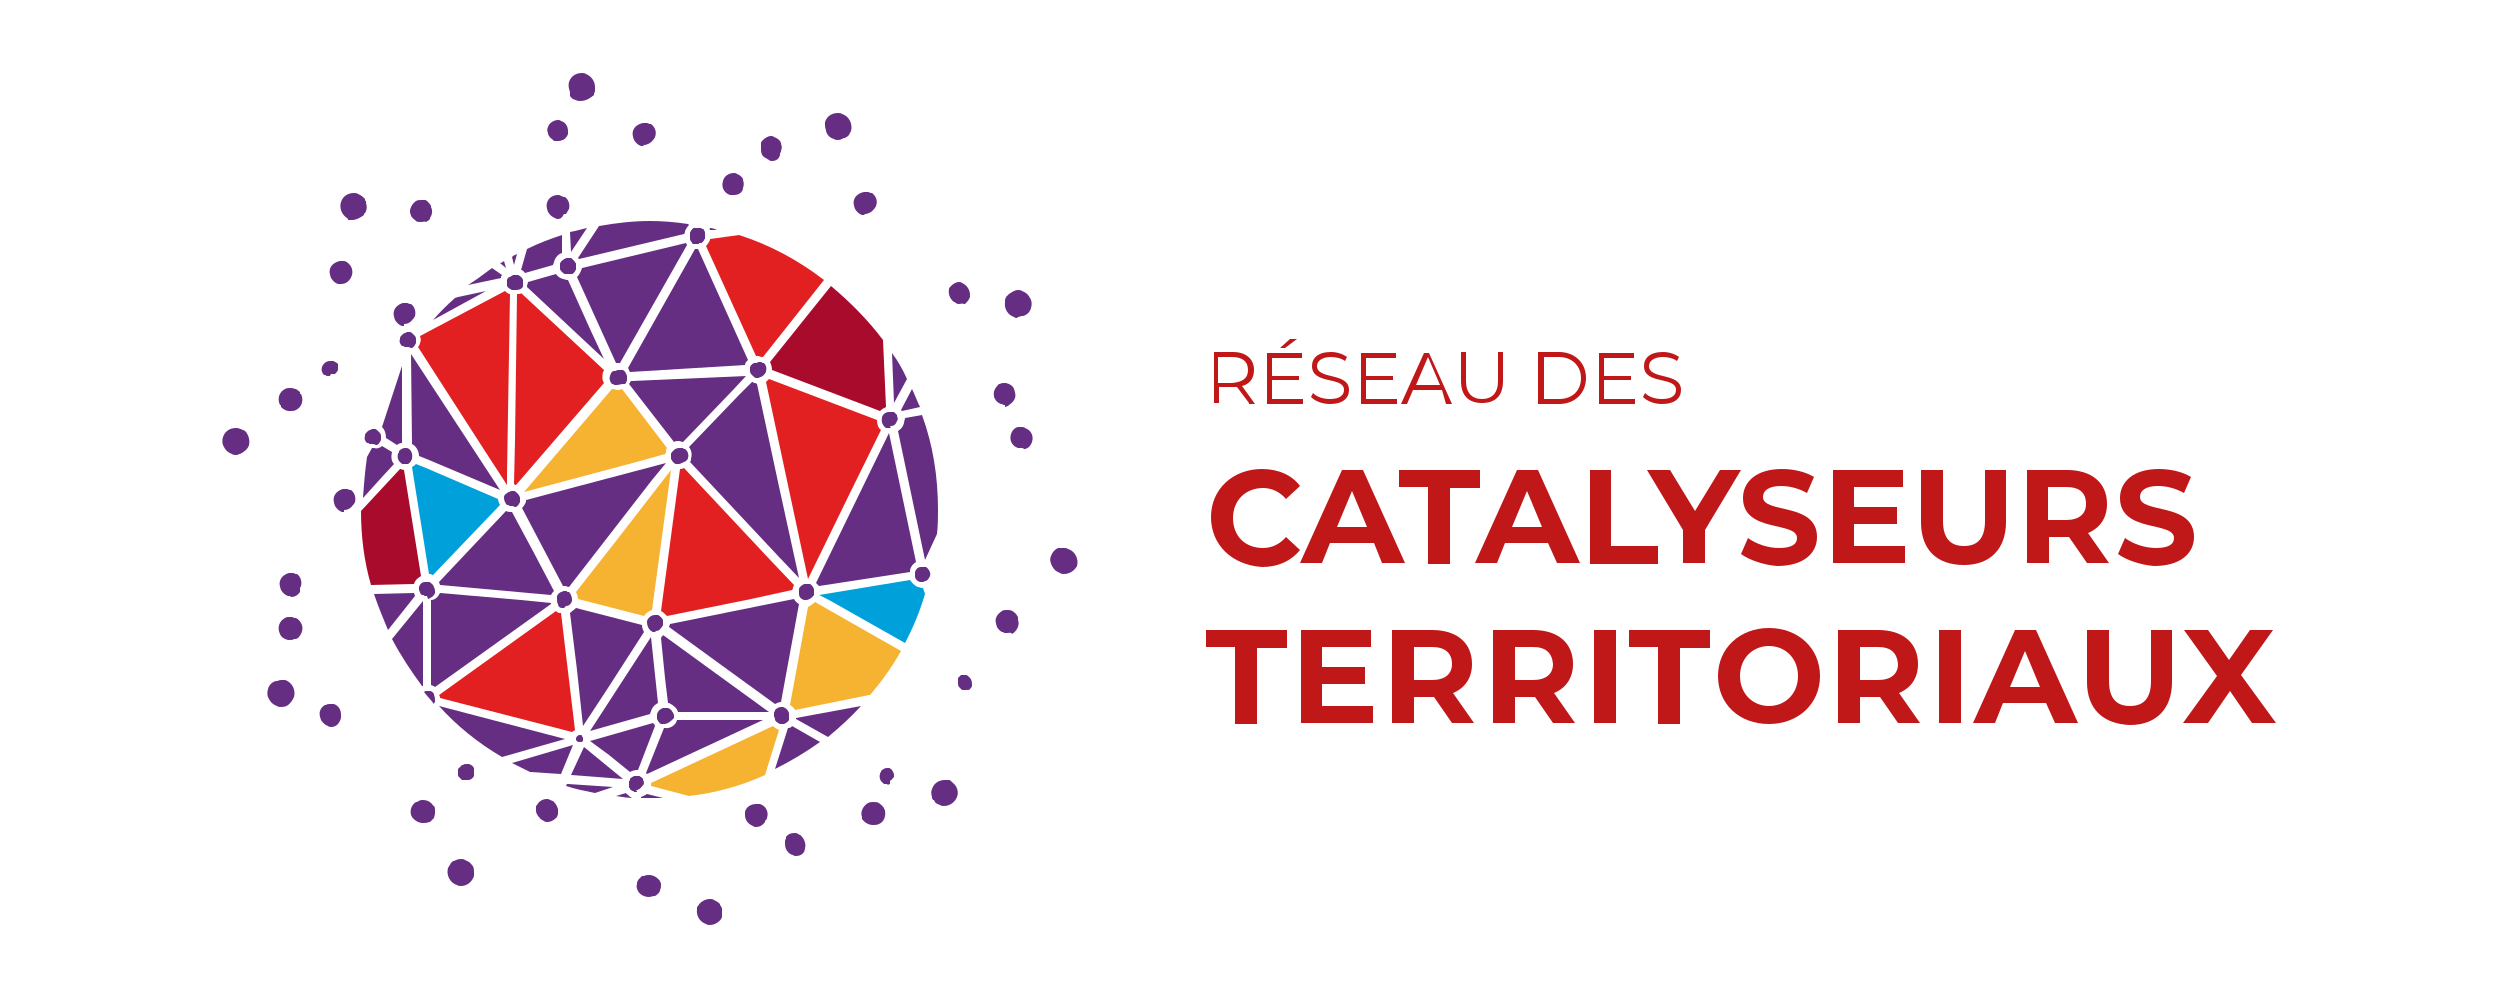 <?xml version="1.0" encoding="UTF-8"?>
<!-- Generator: Adobe Illustrator 27.3.1, SVG Export Plug-In . SVG Version: 6.00 Build 0)  -->
<svg xmlns="http://www.w3.org/2000/svg" xmlns:xlink="http://www.w3.org/1999/xlink" version="1.1" id="Calque_1" x="0px" y="0px" viewBox="0 0 250 100" style="enable-background:new 0 0 250 100;" xml:space="preserve">
<style type="text/css">
	.st0{fill:#C01718;}
	.st1{fill:#652E83;}
	.st2{fill:#E32021;}
	.st3{fill:#A80B2B;}
	.st4{fill:#F6B231;}
	.st5{fill:#00A0DB;}
</style>
<g>
	<g>
		<path class="st0" d="M124.9,40.3l-1.2-1.6c-0.1,0-0.3,0-0.4,0h-1.4v1.6h-0.5v-5.1h1.9c1.3,0,2.1,0.7,2.1,1.8    c0,0.8-0.4,1.4-1.2,1.6l1.3,1.8H124.9z M124.8,37c0-0.8-0.5-1.3-1.6-1.3h-1.4v2.6h1.4C124.3,38.2,124.8,37.8,124.8,37z"></path>
		<path class="st0" d="M130.3,39.9v0.5h-3.6v-5.1h3.5v0.5h-3v1.8h2.7V38h-2.7v1.9H130.3z M128.5,34.8H128l1-0.9h0.7L128.5,34.8z"></path>
		<path class="st0" d="M131.1,39.7l0.2-0.4c0.4,0.4,1,0.6,1.7,0.6c1,0,1.4-0.4,1.4-0.9c0-1.4-3.2-0.5-3.2-2.4c0-0.8,0.6-1.4,1.9-1.4    c0.6,0,1.2,0.2,1.6,0.5l-0.2,0.4c-0.4-0.3-1-0.4-1.4-0.4c-0.9,0-1.4,0.4-1.4,0.9c0,1.4,3.2,0.6,3.2,2.4c0,0.8-0.6,1.4-1.9,1.4    C132.2,40.4,131.5,40.1,131.1,39.7z"></path>
		<path class="st0" d="M139.7,39.9v0.5h-3.6v-5.1h3.5v0.5h-3v1.8h2.7V38h-2.7v1.9H139.7z"></path>
		<path class="st0" d="M144.2,39h-2.9l-0.6,1.4h-0.6l2.3-5.1h0.5l2.3,5.1h-0.6L144.2,39z M144,38.5l-1.2-2.8l-1.2,2.8H144z"></path>
		<path class="st0" d="M146.1,38.1v-2.9h0.5v2.9c0,1.2,0.6,1.8,1.6,1.8c1,0,1.6-0.6,1.6-1.8v-2.9h0.5v2.9c0,1.5-0.8,2.2-2.1,2.2    S146.1,39.6,146.1,38.1z"></path>
		<path class="st0" d="M153.8,35.2h2.1c1.6,0,2.7,1.1,2.7,2.6c0,1.5-1.1,2.6-2.7,2.6h-2.1V35.2z M155.9,39.9c1.4,0,2.2-0.9,2.2-2.1    s-0.9-2.1-2.2-2.1h-1.5v4.2H155.9z"></path>
		<path class="st0" d="M163.5,39.9v0.5h-3.6v-5.1h3.5v0.5h-3v1.8h2.7V38h-2.7v1.9H163.5z"></path>
		<path class="st0" d="M164.3,39.7l0.2-0.4c0.4,0.4,1,0.6,1.7,0.6c1,0,1.4-0.4,1.4-0.9c0-1.4-3.2-0.5-3.2-2.4c0-0.8,0.6-1.4,1.9-1.4    c0.6,0,1.2,0.2,1.6,0.5l-0.2,0.4c-0.4-0.3-1-0.4-1.4-0.4c-0.9,0-1.4,0.4-1.4,0.9c0,1.4,3.2,0.6,3.2,2.4c0,0.8-0.6,1.4-1.9,1.4    C165.4,40.4,164.7,40.1,164.3,39.7z"></path>
		<path class="st0" d="M121.1,51.7c0-2.8,2.2-4.8,5.1-4.8c1.6,0,3,0.6,3.8,1.7l-1.4,1.3c-0.6-0.7-1.4-1.1-2.3-1.1c-1.7,0-3,1.2-3,3    c0,1.8,1.2,3,3,3c0.9,0,1.7-0.4,2.3-1.1l1.4,1.3c-0.9,1.1-2.2,1.7-3.8,1.7C123.2,56.5,121.1,54.5,121.1,51.7z"></path>
		<path class="st0" d="M137.4,54.3H133l-0.8,2H130l4.2-9.3h2.1l4.2,9.3h-2.3L137.4,54.3z M136.7,52.7l-1.5-3.6l-1.5,3.6H136.7z"></path>
		<path class="st0" d="M142.9,48.7h-3V47h8.1v1.8h-3v7.6h-2.2V48.7z"></path>
		<path class="st0" d="M154.8,54.3h-4.3l-0.8,2h-2.2l4.2-9.3h2.1l4.2,9.3h-2.3L154.8,54.3z M154.2,52.7l-1.5-3.6l-1.5,3.6H154.2z"></path>
		<path class="st0" d="M158.9,47h2.2v7.6h4.7v1.8h-6.8V47z"></path>
		<path class="st0" d="M170.5,53v3.3h-2.2V53l-3.6-6h2.3l2.5,4.1L172,47h2.1L170.5,53z"></path>
		<path class="st0" d="M174.1,55.4l0.7-1.6c0.8,0.6,2,1,3.1,1c1.3,0,1.8-0.4,1.8-1c0-1.7-5.4-0.5-5.4-4c0-1.6,1.3-2.9,3.9-2.9    c1.2,0,2.4,0.3,3.2,0.8l-0.7,1.6c-0.9-0.5-1.8-0.7-2.6-0.7c-1.3,0-1.8,0.5-1.8,1.1c0,1.7,5.4,0.5,5.4,4c0,1.6-1.3,2.9-4,2.9    C176.4,56.5,174.9,56,174.1,55.4z"></path>
		<path class="st0" d="M190.5,54.6v1.7h-7.2V47h7v1.7h-4.9v2h4.3v1.7h-4.3v2.2H190.5z"></path>
		<path class="st0" d="M192.1,52.2V47h2.2v5.1c0,1.8,0.8,2.5,2.1,2.5c1.3,0,2.1-0.7,2.1-2.5V47h2.1v5.2c0,2.7-1.6,4.3-4.2,4.3    C193.7,56.5,192.1,55,192.1,52.2z"></path>
		<path class="st0" d="M208.7,56.3l-1.8-2.6h-0.1h-1.9v2.6h-2.2V47h4c2.5,0,4,1.3,4,3.4c0,1.4-0.7,2.4-1.9,2.9l2.1,3H208.7z     M206.6,48.7h-1.8V52h1.8c1.3,0,2-0.6,2-1.6C208.6,49.3,208,48.7,206.6,48.7z"></path>
		<path class="st0" d="M211.8,55.4l0.7-1.6c0.8,0.6,2,1,3.1,1c1.3,0,1.8-0.4,1.8-1c0-1.7-5.4-0.5-5.4-4c0-1.6,1.3-2.9,3.9-2.9    c1.2,0,2.4,0.3,3.2,0.8l-0.7,1.6c-0.9-0.5-1.8-0.7-2.6-0.7c-1.3,0-1.8,0.5-1.8,1.1c0,1.7,5.4,0.5,5.4,4c0,1.6-1.3,2.9-4,2.9    C214.1,56.5,212.6,56,211.8,55.4z"></path>
		<path class="st0" d="M123.6,64.7h-3V63h8.1v1.8h-3v7.6h-2.2V64.7z"></path>
		<path class="st0" d="M137.3,70.6v1.7h-7.2V63h7v1.7h-4.9v2h4.3v1.7h-4.3v2.2H137.3z"></path>
		<path class="st0" d="M145.2,72.3l-1.8-2.6h-0.1h-1.9v2.6h-2.2V63h4c2.5,0,4,1.3,4,3.4c0,1.4-0.7,2.4-1.9,2.9l2.1,3H145.2z     M143.2,64.7h-1.8V68h1.8c1.3,0,2-0.6,2-1.6C145.2,65.3,144.5,64.7,143.2,64.7z"></path>
		<path class="st0" d="M155.3,72.3l-1.8-2.6h-0.1h-1.9v2.6h-2.2V63h4c2.5,0,4,1.3,4,3.4c0,1.4-0.7,2.4-1.9,2.9l2.1,3H155.3z     M153.3,64.7h-1.8V68h1.8c1.3,0,2-0.6,2-1.6C155.2,65.3,154.6,64.7,153.3,64.7z"></path>
		<path class="st0" d="M159.4,63h2.2v9.3h-2.2V63z"></path>
		<path class="st0" d="M165.9,64.7h-3V63h8.1v1.8h-3v7.6h-2.2V64.7z"></path>
		<path class="st0" d="M171.8,67.6c0-2.8,2.2-4.8,5.1-4.8c2.9,0,5.1,2,5.1,4.8c0,2.8-2.2,4.8-5.1,4.8    C173.9,72.4,171.8,70.4,171.8,67.6z M179.8,67.6c0-1.8-1.3-3-2.9-3s-2.9,1.2-2.9,3c0,1.8,1.3,3,2.9,3S179.8,69.4,179.8,67.6z"></path>
		<path class="st0" d="M189.8,72.3l-1.8-2.6h-0.1H186v2.6h-2.2V63h4c2.5,0,4,1.3,4,3.4c0,1.4-0.7,2.4-1.9,2.9l2.1,3H189.8z     M187.8,64.7H186V68h1.8c1.3,0,2-0.6,2-1.6C189.7,65.3,189.1,64.7,187.8,64.7z"></path>
		<path class="st0" d="M193.9,63h2.2v9.3h-2.2V63z"></path>
		<path class="st0" d="M204.6,70.3h-4.3l-0.8,2h-2.2l4.2-9.3h2.1l4.2,9.3h-2.3L204.6,70.3z M204,68.7l-1.5-3.6l-1.5,3.6H204z"></path>
		<path class="st0" d="M208.7,68.2V63h2.2v5.1c0,1.8,0.8,2.5,2.1,2.5c1.3,0,2.1-0.7,2.1-2.5V63h2.1v5.2c0,2.7-1.6,4.3-4.2,4.3    C210.3,72.4,208.7,70.9,208.7,68.2z"></path>
		<path class="st0" d="M225.2,72.3l-2.2-3.2l-2.2,3.2h-2.5l3.4-4.7l-3.3-4.6h2.4l2.1,3l2.1-3h2.3l-3.2,4.5l3.5,4.8H225.2z"></path>
	</g>
	<g>
		<g>
			<g>
				<path class="st1" d="M65,22.1c1.2,0,2.5,0.1,3.8,0.3l0.1,0.1c-0.2,0.2-0.3,0.4-0.4,0.6c0,0.1,0,0.2-0.1,0.3l-10.5,2.5      c0,0-0.1-0.1-0.1-0.1l2.1-3.2C61.6,22.3,63.3,22.1,65,22.1"></path>
				<path class="st1" d="M56.2,23.5l0,1.8c-0.4,0.1-0.7,0.5-0.8,0.9c0,0.1-0.1,0.2-0.1,0.3l-2.8,0.8c-0.1-0.1-0.2-0.3-0.4-0.3      l0.6-2.1C53.9,24.3,55,23.9,56.2,23.5"></path>
				<path class="st1" d="M58.7,22.8l-1.6,2.4l-0.1-2C57.6,23.1,58.2,22.9,58.7,22.8"></path>
				<path class="st1" d="M51.7,25.4l-0.3,1.1l-0.2-0.8C51.4,25.5,51.5,25.5,51.7,25.4"></path>
				<path class="st1" d="M92.2,41.5c1.1,3,1.6,6.2,1.6,9.5c0,0.7,0,1.5-0.1,2.4L92.5,56c0,0,0,0,0,0l-2.7-12.9      c0.3-0.2,0.5-0.4,0.6-0.8c0-0.2,0.1-0.3,0.1-0.5L92.2,41.5"></path>
				<path class="st1" d="M71,22.8c0.2,0,0.5,0.1,0.7,0.2L71,23C71,22.9,70.9,22.9,71,22.8L71,22.8"></path>
				<path class="st1" d="M50.4,26.1l0.2,0.7L50,26.3C50.1,26.3,50.3,26.2,50.4,26.1"></path>
				<path class="st1" d="M91.2,38.9c0.3,0.6,0.5,1.2,0.8,1.8l-1.8,0.4c0,0,0,0-0.1-0.1L91.2,38.9"></path>
				<path class="st2" d="M73.9,23.5c3.1,1,5.9,2.5,8.5,4.5l-6.1,7.7c0,0,0,0-0.1,0c-0.1,0-0.3-0.1-0.4-0.1c-0.1,0-0.1,0-0.2,0l-5-11      c0.2-0.2,0.3-0.4,0.4-0.6c0,0,0-0.1,0-0.1L73.9,23.5"></path>
				<path class="st3" d="M83.1,28.6c1.9,1.6,3.7,3.4,5.2,5.4l0.3,6.7c-0.2,0.1-0.4,0.2-0.6,0.4l-7.9-3L77.2,37      c0-0.3-0.1-0.6-0.2-0.8L83.1,28.6"></path>
				<path class="st1" d="M89.2,35.3c0.6,0.8,1.1,1.7,1.5,2.6l-1.3,2.4L89.2,35.3"></path>
				<path class="st1" d="M79.2,72.6l2.8,1.6c-1.4,1-2.9,1.9-4.5,2.7l1.3-4.1C78.9,72.8,79.1,72.8,79.2,72.6"></path>
				<path class="st1" d="M68.6,24.3c0,0.1,0.1,0.1,0.1,0.2L62,36.3c-0.1,0-0.2,0-0.3,0c0,0-0.1,0-0.1,0l-3.9-8.6      c0.2-0.2,0.3-0.4,0.4-0.6c0-0.1,0.1-0.2,0.1-0.3L68.6,24.3"></path>
				<path class="st1" d="M55.6,27.4c0.2,0.3,0.4,0.4,0.7,0.5c0.1,0,0.3,0.1,0.4,0.1c0,0,0.1,0,0.1,0l2.2,4.9l1.4,3l-7.7-7.2      c0,0,0-0.1,0-0.1c0-0.1,0.1-0.3,0.1-0.4L55.6,27.4"></path>
				<path class="st2" d="M52.1,29.3l8.3,7.7c0,0,0,0.1-0.1,0.2c-0.1,0.4-0.1,0.8,0.1,1.1l-8.8,10.2c-0.1,0-0.1,0-0.2-0.1      c0,0,0,0,0,0l0.1-4.3l0.2-14.7C52,29.4,52.1,29.4,52.1,29.3"></path>
				<path class="st2" d="M50.5,29.1c0.1,0.1,0.3,0.3,0.5,0.3l-0.3,18l0,1.1c0,0,0,0,0,0l-2.4-3.7l-6.5-10.1c0.1-0.1,0.2-0.3,0.2-0.4      c0.1-0.2,0.1-0.4,0-0.7L50.5,29.1"></path>
				<path class="st1" d="M49.2,26.8l1,0.7c0,0,0,0.1-0.1,0.1c0,0.1,0,0.1,0,0.2l-3.3,0.7C47.6,28,48.4,27.4,49.2,26.8"></path>
				<path class="st1" d="M57.6,60.8l6.6,1.7c0,0.3,0.1,0.5,0.2,0.7l-3.8,5.9l-2.3,3.5L57.7,67L57,61.3C57.2,61.1,57.4,61,57.6,60.8"></path>
				<path class="st4" d="M61.2,38.9c0,0,0.1,0,0.1,0c0.1,0,0.3,0.1,0.4,0.1c0.2,0,0.3,0,0.5-0.1l4.5,5.9c-0.1,0.1-0.1,0.2-0.1,0.3      c0,0.1,0,0.2-0.1,0.3L64,46.1l-11.6,3.1c0,0,0,0,0,0L61.2,38.9"></path>
				<path class="st4" d="M67.1,47l-1.9,14c-0.3,0.1-0.6,0.3-0.8,0.6l-6.6-1.7c0-0.2-0.1-0.5-0.2-0.7l4-5.1L67.1,47"></path>
				<path class="st1" d="M50.6,51.1C50.7,51.1,50.7,51.1,50.6,51.1c0.2,0.1,0.4,0.1,0.5,0.1c0,0,0.1,0,0.1,0l2.2,4.1l2,3.8      c-0.1,0.1-0.2,0.2-0.3,0.4l-11.1-1c0-0.1-0.1-0.2-0.1-0.3L50.6,51.1"></path>
				<path class="st1" d="M41.1,35.4L50,49l-7.1-3l-1-0.4c0-0.5-0.3-1-0.7-1.2L41.1,35.4"></path>
				<path class="st1" d="M74.6,37.6C74.6,37.6,74.6,37.6,74.6,37.6L73.3,39l-5,5.2c0,0,0,0,0,0c-0.1,0-0.3-0.1-0.4-0.1      c-0.2,0-0.4,0-0.5,0.1l-4.5-5.8c0.1-0.1,0.1-0.2,0.2-0.3L74.6,37.6"></path>
				<path class="st2" d="M55.6,61.1c0.1,0.1,0.2,0.2,0.4,0.2c0,0,0.1,0,0.1,0L57.5,73c-0.1,0.1-0.2,0.1-0.3,0.2l-13.2-3.4      c0-0.1,0-0.2-0.1-0.3L55.6,61.1"></path>
				<path class="st1" d="M79.4,59.9c0.1,0.2,0.3,0.4,0.5,0.5l-1.8,9.8c-0.2,0-0.4,0.1-0.6,0.2l-5.1-3.7l-5.5-4c0,0,0,0,0,0      c0-0.1,0.1-0.2,0.1-0.3l8.4-1.7L79.4,59.9"></path>
				<path class="st1" d="M67.7,72l3.3,0l5.3,0l-11.6,5.4c0,0-0.1-0.1-0.1-0.1l1.8-4.5c0,0,0.1,0,0.1,0C67,72.9,67.6,72.5,67.7,72"></path>
				<path class="st1" d="M66.3,63.5l5.5,4l5.1,3.7l-4.6,0l-4.5,0c-0.1-0.4-0.5-0.7-0.9-0.9c0,0-0.1,0-0.1,0l-0.3-2.5l-0.4-4      C66.2,63.6,66.3,63.6,66.3,63.5"></path>
				<path class="st1" d="M88.9,43.3C88.9,43.3,88.9,43.3,88.9,43.3l2.7,12.9c-0.3,0.2-0.5,0.4-0.6,0.8c0,0.1,0,0.1,0,0.2l-9.1,1.4      c-0.1-0.1-0.2-0.2-0.3-0.3L88.9,43.3"></path>
				<path class="st2" d="M76.9,37.9l2.9,1.1l7.9,3c0,0.4,0.1,0.8,0.4,1l-3.2,6.5l-4.1,8.4c0,0,0,0,0,0l-4.2-19.7      C76.7,38.1,76.8,38,76.9,37.9"></path>
				<path class="st1" d="M66.6,46.3L65.2,48l-8.3,10.7c0,0,0,0,0,0c-0.1,0-0.3-0.1-0.4-0.1c-0.1,0-0.2,0-0.2,0l-4.1-7.8      c0.2-0.2,0.3-0.4,0.4-0.6c0-0.1,0-0.1,0-0.2L66.6,46.3"></path>
				<path class="st1" d="M44,59.3l8.1,0.7l3,0.3c0,0,0,0.1,0,0.1l-11.6,8.3c-0.1-0.1-0.2-0.1-0.4-0.2l0-7.5l0-1      C43.5,60,43.8,59.7,44,59.3"></path>
				<path class="st5" d="M41.6,46.4l1,0.4l7.2,3.1c0,0.2,0.1,0.4,0.2,0.6l-6.7,7c-0.1,0-0.1,0-0.2-0.1c-0.1,0-0.1,0-0.2,0l-1.7-10.7      C41.4,46.6,41.5,46.5,41.6,46.4"></path>
				<path class="st1" d="M65.3,72.3c0.1,0.1,0.2,0.2,0.2,0.3L63.8,77c0,0-0.1,0-0.1,0c-0.3,0-0.5,0.1-0.7,0.2l-2.1-1.7L59,74.1      L65.3,72.3L65.3,72.3"></path>
				<path class="st1" d="M58.4,74.7l3.9,3.2l-5.2-0.4L58.4,74.7C58.4,74.7,58.4,74.7,58.4,74.7"></path>
				<path class="st1" d="M69.5,24.9c0.1,0,0.2,0,0.2,0c0,0,0.1,0,0.1,0l5,11.1c-0.2,0.2-0.3,0.3-0.3,0.5c0,0,0,0,0,0L63,37.2      c-0.1-0.1-0.1-0.3-0.2-0.4L69.5,24.9"></path>
				<path class="st1" d="M41.4,59.3c0,0.1,0.1,0.2,0.1,0.3L38.8,63c-0.5-1.2-1-2.4-1.4-3.6L41.4,59.3"></path>
				<path class="st3" d="M40,46.9C40,46.9,40,46.9,40,46.9c0.1,0,0.3,0.1,0.4,0.1l1.7,10.6c-0.3,0.2-0.6,0.4-0.7,0.8c0,0,0,0,0,0      l-4.3,0.1c-0.7-2.4-1-4.9-1-7.4L40,46.9"></path>
				<path class="st1" d="M42.3,60.1C42.3,60.1,42.3,60.1,42.3,60.1l0,1.1l0,7.4c0,0-0.1,0-0.1,0c-1.1-1.5-2.1-3-3-4.7L42.3,60.1"></path>
				<path class="st1" d="M43.9,70.6l12.6,3.3l-6.3,1.8C47.8,74.3,45.7,72.6,43.9,70.6C43.9,70.6,43.9,70.6,43.9,70.6"></path>
				<path class="st1" d="M38.2,44.6l1,0.6c0,0,0,0,0,0c-0.1,0.4-0.1,0.9,0.2,1.2l-1.2,1.3l-1.9,2.1c0,0,0,0,0-0.1      c0.1-1.3,0.2-2.6,0.4-4l0.5-0.9c0.1,0,0.1,0,0.2,0C37.7,44.9,38,44.8,38.2,44.6"></path>
				<path class="st1" d="M40.2,36.6l0,5.3l0,2.4c-0.2,0-0.4,0.1-0.5,0.2l-1.1-0.7c0-0.4-0.1-0.8-0.4-1.1L40.2,36.6"></path>
				<path class="st1" d="M48.6,29.1L43.3,32c0.7-0.8,1.4-1.5,2.2-2.2l0.3-0.1L48.6,29.1"></path>
				<path class="st1" d="M65.1,63.7C65.1,63.7,65.1,63.7,65.1,63.7C65.2,63.7,65.2,63.7,65.1,63.7l0.7,6.6c-0.4,0.2-0.6,0.5-0.7,0.8      c0,0.1-0.1,0.2-0.1,0.3l-6,1.7L65.1,63.7"></path>
				<path class="st1" d="M57.3,74.5C57.4,74.6,57.4,74.6,57.3,74.5l-1.2,2.9L53,77.2c-0.6-0.3-1.2-0.6-1.8-0.9L57.3,74.5"></path>
				<path class="st4" d="M81.5,60.2l4.2,2.4l4.4,2.5c-0.9,1.6-1.9,3-3.1,4.4l-0.1,0L79.5,71c-0.1-0.2-0.3-0.4-0.5-0.5l1.8-9.8      C81,60.6,81.3,60.4,81.5,60.2"></path>
				<path class="st5" d="M91,58c0.2,0.3,0.5,0.6,0.8,0.7c0.1,0,0.3,0.1,0.4,0.1c0,0,0.1,0,0.1,0l0.2,0.6c-0.5,1.7-1.2,3.4-2,4.9      L82.9,60l-1-0.5c0,0,0,0,0,0L91,58"></path>
				<path class="st1" d="M75.2,38.2c0.1,0,0.1,0,0.2,0.1c0.1,0,0.2,0,0.3,0.1l2.1,9.8l2.1,9.6L78,55.8l-9-9.6      c0.1-0.1,0.1-0.2,0.1-0.3c0.1-0.4,0.1-0.8-0.2-1.2l4.9-5.1L75.2,38.2"></path>
				<path class="st1" d="M86.1,70.6c-1,1.1-2.1,2.1-3.3,3.1l-3.2-1.8c0,0,0,0,0-0.1L86.1,70.6"></path>
				<path class="st2" d="M68.4,46.8l9,9.6l2,2.1c0,0.1-0.1,0.2-0.1,0.2c0,0.1,0,0.2-0.1,0.3l-4.1,0.9l-8.4,1.7      c-0.2-0.2-0.4-0.4-0.6-0.5L68,46.9C68.1,46.9,68.2,46.9,68.4,46.8"></path>
				<path class="st1" d="M64.7,79.4l1.6,0.4c-0.5,0-0.9,0-1.4,0c-0.3,0-0.5,0-0.8,0l0-0.1C64.4,79.6,64.5,79.5,64.7,79.4"></path>
				<path class="st1" d="M56.7,78.4l4.6,0.3l-1.8,0.6c-1-0.2-2-0.4-2.9-0.7L56.7,78.4"></path>
				<path class="st1" d="M62.6,79.3c0,0.1,0.1,0.1,0.2,0.2l0,0l0,0l0.1,0.1c0.1,0.1,0.3,0.2,0.4,0.2c0,0,0,0,0.1,0l0,0      c-0.6,0-1.2-0.1-1.8-0.2L62.6,79.3"></path>
				<path class="st4" d="M77.3,72.6c0.2,0.2,0.4,0.3,0.6,0.4c0,0,0,0,0,0l-1.4,4.5c-2.4,1.1-5,1.8-7.6,2.1l-3.8-1c0-0.1,0-0.2,0-0.3      L77.3,72.6"></path>
			</g>
			<g>
				<path class="st1" d="M63.7,79.2c-0.1,0-0.2,0-0.2,0c-0.1,0-0.1-0.1-0.2-0.1L63.1,79c-0.1-0.1-0.1-0.2-0.2-0.3l0-0.1l0,0      c0-0.1,0-0.1,0-0.2l0-0.1l0,0c0,0,0-0.1,0-0.1c0-0.1,0.1-0.1,0.1-0.2l0-0.1l0,0c0.2-0.2,0.4-0.3,0.6-0.3c0.1,0,0.2,0,0.2,0l0,0      l0.1,0c0.2,0.1,0.3,0.2,0.4,0.3l0,0l0,0.1c0.1,0.2,0.1,0.4,0,0.5c0,0,0,0,0,0l-0.1,0.1c-0.1,0.2-0.4,0.4-0.6,0.4L63.7,79.2      L63.7,79.2z M57.9,74.2C57.9,74.2,57.9,74.2,57.9,74.2c-0.2,0-0.2-0.1-0.3-0.2l0,0l0,0c0-0.1,0-0.1,0-0.2l0,0l0,0      c0.1-0.2,0.2-0.3,0.4-0.3l0,0l0,0c0,0,0.1,0,0.1,0c0,0,0.1,0,0.1,0.1l0,0l0,0c0,0.1,0.1,0.1,0.1,0.2l0,0l0,0.1      c0,0.1,0,0.1,0,0.1c0,0,0,0.1,0,0.1l0,0l0,0c-0.1,0.1-0.2,0.1-0.3,0.1L57.9,74.2L57.9,74.2z M78.3,72.4c-0.1,0-0.2,0-0.3,0      c-0.2-0.1-0.4-0.2-0.5-0.4l0,0l0-0.1c0-0.1-0.1-0.2-0.1-0.3l0,0l0-0.1c0-0.1,0-0.1,0-0.2c0-0.1,0-0.1,0.1-0.2l0-0.1l0,0      c0.2-0.2,0.4-0.3,0.6-0.3c0,0,0.1,0,0.1,0l0,0l0.1,0l0,0c0.3,0.1,0.5,0.3,0.6,0.6l0,0.1l0,0.1c0,0.1,0,0.2,0,0.3      c0,0,0,0.1,0,0.1l0,0.1l0,0c-0.1,0.2-0.3,0.3-0.5,0.4L78.3,72.4L78.3,72.4C78.3,72.4,78.3,72.4,78.3,72.4z M66.4,72.4      c-0.1,0-0.2,0-0.2,0l0,0l0,0l-0.1,0c-0.2-0.1-0.3-0.3-0.4-0.5l0,0l0-0.1c0-0.1,0-0.3,0-0.4c0.1-0.3,0.3-0.5,0.6-0.6l0.1,0l0.1,0      c0.1,0,0.2,0,0.3,0c0.3,0.1,0.5,0.4,0.6,0.7l0,0.1l0,0c0,0.1,0,0.1,0,0.2C67.1,72.1,66.8,72.4,66.4,72.4z M43.4,70.4      c-0.3-0.4-0.7-0.8-1-1.2c0.1-0.1,0.2-0.1,0.3-0.1l0,0l0.1,0c0.1,0,0.1,0,0.2,0c0.1,0,0.3,0.1,0.4,0.3l0,0l0,0.1      c0.1,0.2,0.1,0.4,0.1,0.6l0,0.1l0,0C43.5,70.2,43.4,70.3,43.4,70.4z M65.5,63.2c-0.1,0-0.2,0-0.2,0c-0.1,0-0.1-0.1-0.2-0.1      L65,63l0,0c-0.2-0.2-0.3-0.5-0.3-0.8l0-0.1l0,0c0.1-0.3,0.4-0.6,0.8-0.6l0.1,0l0,0c0.1,0,0.1,0,0.2,0c0.2,0.1,0.4,0.3,0.5,0.5      l0,0l0,0.1c0,0.1,0,0.3,0,0.4c0,0.1-0.1,0.1-0.1,0.2l-0.1,0.1l0,0c-0.1,0.2-0.3,0.3-0.5,0.3L65.5,63.2L65.5,63.2z M56.4,60.8      c-0.1,0-0.2,0-0.2,0c-0.2,0-0.3-0.1-0.4-0.3l0,0l0-0.1c-0.1-0.1-0.1-0.3-0.1-0.5l0-0.1l0-0.1c0,0,0-0.1,0-0.1      c0.1-0.2,0.2-0.3,0.4-0.4l0,0l0,0c0.1,0,0.2-0.1,0.3-0.1c0.1,0,0.2,0,0.2,0c0.1,0,0.1,0.1,0.2,0.1l0.1,0l0,0      c0.2,0.2,0.3,0.5,0.3,0.8l0,0.1l0,0c-0.1,0.3-0.3,0.5-0.6,0.5L56.4,60.8L56.4,60.8z M80.6,60C80.5,60,80.5,60,80.6,60l-0.1,0      l-0.1,0l0,0c-0.3-0.1-0.5-0.3-0.5-0.6l0,0l0-0.1c0-0.1,0-0.2,0-0.4c0-0.1,0.1-0.2,0.2-0.3l0,0l0,0c0.1-0.1,0.2-0.1,0.3-0.2l0,0      l0.1,0c0,0,0.1,0,0.1,0c0.1,0,0.2,0,0.2,0l0.1,0l0.1,0l0,0c0.2,0.1,0.3,0.3,0.4,0.5l0,0.1l0,0c0,0.1,0,0.2,0,0.3      c0,0,0,0.1,0,0.1l0,0.1l0,0C81.1,59.9,80.8,60,80.6,60z M42.7,59.6c-0.1,0-0.1,0-0.2,0c-0.1,0-0.1-0.1-0.2-0.1l-0.1,0l0,0      c-0.2-0.1-0.2-0.3-0.3-0.5l0,0l0-0.1c0-0.1,0-0.2,0-0.2c0.1-0.3,0.3-0.5,0.6-0.5l0.1,0l0,0c0,0,0.1,0,0.1,0c0.1,0,0.2,0,0.2,0      c0.1,0,0.2,0.1,0.3,0.2l0,0l0.1,0.1c0.1,0.2,0.2,0.4,0.2,0.6l0,0.1l0,0c0,0,0,0.1,0,0.1c-0.1,0.3-0.4,0.5-0.7,0.6L42.7,59.6      L42.7,59.6z M92.2,58.2c-0.1,0-0.2,0-0.2,0c-0.3-0.1-0.5-0.3-0.5-0.6l0-0.1l0,0c0-0.1,0-0.2,0-0.3c0.1-0.3,0.3-0.5,0.6-0.5l0,0      l0.1,0c0,0,0.1,0,0.1,0c0.1,0,0.2,0,0.2,0c0,0,0,0,0,0l0.1,0l0,0c0.3,0.2,0.5,0.6,0.4,0.9c-0.1,0.2-0.2,0.4-0.4,0.5l0,0l-0.1,0      C92.4,58.2,92.3,58.2,92.2,58.2z M51.2,50.6c-0.1,0-0.2,0-0.2,0c-0.1,0-0.1-0.1-0.2-0.1l-0.1,0l0,0c-0.2-0.2-0.3-0.5-0.3-0.7      l0-0.1l0,0c0-0.1,0.1-0.3,0.2-0.3l0.1-0.1l0,0c0.1-0.1,0.3-0.1,0.4-0.2l0,0l0.1,0c0.1,0,0.2,0,0.2,0c0.1,0,0.2,0.1,0.3,0.2l0,0      l0.1,0.1c0.1,0.1,0.2,0.3,0.2,0.4l0,0.1l0,0c0,0.1,0,0.2,0,0.3c-0.1,0.2-0.2,0.4-0.4,0.5l-0.1,0l0,0      C51.3,50.6,51.2,50.6,51.2,50.6z M40.5,46.4c-0.1,0-0.2,0-0.2,0c-0.1,0-0.1,0-0.2-0.1l0,0l0,0c-0.3-0.2-0.4-0.6-0.3-0.9      c0-0.1,0.1-0.1,0.1-0.2l0-0.1l0,0c0.2-0.2,0.4-0.3,0.6-0.3c0,0,0.1,0,0.1,0l0,0l0.1,0l0,0c0.4,0.1,0.6,0.6,0.5,1l0,0.1l0,0      c-0.1,0.2-0.2,0.4-0.4,0.5l-0.1,0l0,0C40.6,46.4,40.6,46.4,40.5,46.4z M67.9,46.4c-0.1,0-0.1,0-0.2,0l-0.1,0l0,0      c-0.1,0-0.2-0.1-0.3-0.2l0,0l0,0c-0.1-0.1-0.1-0.2-0.2-0.3l0,0l0-0.1c0-0.1,0-0.2,0-0.4c0-0.1,0.1-0.2,0.2-0.3l0.1-0.1l0,0      c0.1-0.1,0.3-0.2,0.5-0.2c0.1,0,0.2,0,0.3,0c0.1,0,0.1,0,0.2,0.1l0.1,0l0,0c0.3,0.2,0.4,0.6,0.3,0.9c0,0.1-0.1,0.2-0.2,0.3l0,0      l0,0C68.2,46.3,68,46.4,67.9,46.4z M89,42.8c-0.1,0-0.2,0-0.2,0l-0.1,0l-0.1,0l0,0c-0.3-0.2-0.5-0.6-0.4-1l0,0l0-0.1      c0.1-0.3,0.4-0.5,0.7-0.5l0,0l0.1,0c0.1,0,0.2,0,0.2,0c0,0,0,0,0.1,0l0.1,0l0,0c0.1,0.1,0.2,0.2,0.3,0.3l0,0l0,0.1      c0.1,0.2,0.1,0.4,0,0.5c-0.1,0.3-0.3,0.5-0.6,0.5l0,0l-0.1,0C89.1,42.8,89.1,42.8,89,42.8z M61.7,38.5c-0.1,0-0.2,0-0.2,0      c-0.1,0-0.2-0.1-0.2-0.1l-0.1,0l0,0c-0.2-0.2-0.3-0.5-0.2-0.8c0-0.1,0.1-0.2,0.1-0.3l0,0l0.1-0.1c0.1-0.1,0.1-0.1,0.2-0.1l0,0      l0.1,0c0.1,0,0.2-0.1,0.3-0.1c0.1,0,0.2,0,0.2,0c0,0,0.1,0,0.1,0l0.1,0l0.1,0c0.2,0.1,0.3,0.3,0.4,0.6l0,0.1l0,0.1      c0,0.1,0,0.1,0,0.2c0,0.1-0.1,0.3-0.2,0.4l0,0l-0.1,0C62,38.4,61.9,38.5,61.7,38.5z M75.8,37.8c-0.1,0-0.2,0-0.2,0      c-0.1,0-0.2-0.1-0.3-0.2l0,0l-0.1-0.1c-0.1-0.1-0.2-0.2-0.2-0.4l0-0.1l0-0.1c0-0.1,0-0.2,0-0.2c0.1-0.2,0.2-0.3,0.4-0.4l0.1,0      l0.1,0c0.1,0,0.2-0.1,0.3-0.1c0.1,0,0.2,0,0.2,0c0.1,0,0.1,0.1,0.2,0.1l0.1,0l0,0c0.2,0.2,0.3,0.5,0.2,0.8l0,0.1      c-0.1,0.2-0.3,0.4-0.5,0.5l0,0l-0.1,0C75.9,37.8,75.9,37.8,75.8,37.8z M51.4,29c-0.1,0-0.1,0-0.2,0c-0.2-0.1-0.4-0.2-0.5-0.4      l0,0l0-0.1c0,0,0-0.1,0-0.1l0-0.1l0,0c0-0.1,0-0.2,0-0.3c0-0.1,0.1-0.2,0.2-0.3l0,0l0.1,0c0.1-0.1,0.2-0.1,0.3-0.2l0.1,0l0,0      c0.1,0,0.1,0,0.2,0c0,0,0.1,0,0.1,0l0.1,0l0,0c0.2,0.1,0.4,0.2,0.5,0.5l0,0.1l0,0c0,0.2,0,0.3,0,0.5c0,0.1-0.1,0.2-0.1,0.2l0,0      l0,0c-0.1,0.1-0.3,0.2-0.6,0.2L51.4,29L51.4,29z M56.7,27.4c-0.1,0-0.2,0-0.2,0c-0.2-0.1-0.4-0.3-0.5-0.5l0,0l0-0.1      c0-0.1,0-0.3,0-0.4c0.1-0.3,0.4-0.5,0.7-0.6l0,0l0.1,0c0.1,0,0.2,0,0.2,0c0.1,0,0.1,0,0.2,0.1l0,0l0.1,0.1      c0.1,0.1,0.2,0.2,0.3,0.4l0,0l0,0.1c0,0.1,0,0.3,0,0.4c-0.1,0.2-0.2,0.4-0.4,0.5l0,0l-0.1,0C56.9,27.4,56.8,27.4,56.7,27.4z       M69.7,24.4c-0.1,0-0.2,0-0.2,0c0,0,0,0-0.1,0l-0.1,0l0,0C69.1,24.1,69,24,69,23.8l0,0l0-0.1c0-0.1,0-0.3,0-0.4      c0.1-0.2,0.2-0.4,0.4-0.5l0,0l0.1,0c0.1,0,0.2,0,0.3,0c0.1,0,0.2,0,0.2,0c0.1,0,0.2,0.1,0.2,0.1l0.1,0l0,0      c0.1,0.1,0.2,0.3,0.2,0.5l0,0.1l0,0c0,0.1,0,0.2,0,0.3c-0.1,0.2-0.2,0.4-0.4,0.5l-0.1,0l-0.1,0C69.9,24.4,69.8,24.4,69.7,24.4z"></path>
			</g>
			<g>
				<g>
					<g>
						<path class="st1" d="M71,92.5c-0.1,0-0.3,0-0.4-0.1c-0.6-0.2-1-0.8-0.9-1.5l0-0.1l0,0l0,0c0,0,0,0,0-0.1l0,0l0.1-0.1        c0.2-0.4,0.7-0.7,1.2-0.7c0.1,0,0.3,0,0.4,0.1c0.2,0.1,0.4,0.2,0.6,0.4l0,0l0,0.1c0.1,0.1,0.2,0.3,0.2,0.4l0,0.1        c0,0.2,0,0.5,0,0.7C72.1,92.1,71.5,92.5,71,92.5z M64.9,89.7c-0.4,0-0.9-0.2-1.1-0.6c-0.1-0.2-0.2-0.4-0.1-0.7l0-0.1        c0-0.1,0.1-0.3,0.2-0.4l0.1-0.1l0,0c0.1-0.1,0.1-0.1,0.2-0.2l0.1,0l0.1,0l0,0c0.2-0.1,0.3-0.1,0.5-0.1c0.4,0,0.8,0.2,1.1,0.6        c0,0.1,0.1,0.2,0.1,0.3l0,0.1l0,0c0,0.2,0,0.3-0.1,0.5l0,0l0,0.1c-0.1,0.2-0.3,0.4-0.5,0.5C65.2,89.6,65.1,89.7,64.9,89.7z         M46.1,88.6c-0.1,0-0.3,0-0.4-0.1c-0.7-0.2-1.1-1-0.9-1.7c0.1-0.2,0.2-0.3,0.3-0.5l0,0l0.1-0.1c0,0,0.1-0.1,0.1-0.1l0,0l0.1,0        c0.2-0.1,0.4-0.2,0.7-0.2c0.1,0,0.3,0,0.4,0.1c0.2,0.1,0.5,0.2,0.6,0.4l0.1,0.1l0,0c0.2,0.2,0.2,0.5,0.2,0.8l0,0.2        c0,0,0,0.1,0,0.1C47.2,88.2,46.7,88.6,46.1,88.6z M79.6,85.6c-0.1,0-0.2,0-0.3-0.1c-0.1,0-0.3-0.1-0.4-0.2l0,0l-0.1-0.1        c-0.2-0.2-0.3-0.5-0.3-0.8l0,0l0-0.1c0-0.1,0-0.1,0-0.2c0-0.1,0.1-0.2,0.1-0.3l0-0.1l0,0c0.2-0.3,0.5-0.4,0.9-0.4        c0.1,0,0.2,0,0.3,0.1c0.2,0.1,0.3,0.1,0.4,0.3l0.1,0.1l0,0c0.2,0.3,0.3,0.7,0.2,1C80.5,85.3,80.1,85.6,79.6,85.6z M75.6,82.7        c-0.1,0-0.2,0-0.3-0.1c-0.5-0.2-0.8-0.6-0.8-1.1l0-0.1c0-0.1,0-0.1,0-0.2c0.1-0.5,0.6-0.8,1.1-0.8c0.1,0,0.2,0,0.3,0l0.1,0        l0,0c0.6,0.2,0.9,0.8,0.7,1.4c0,0.1-0.1,0.2-0.2,0.3l0,0.1l0,0C76.2,82.6,75.9,82.7,75.6,82.7z M87.3,82.5        c-0.4,0-0.8-0.2-1.1-0.6c0-0.1,0-0.1,0-0.1l0-0.1l0,0c-0.2-0.5,0.1-1.1,0.6-1.4c0.2-0.1,0.4-0.1,0.5-0.1c0.2,0,0.4,0,0.6,0.1        l0.1,0.1c0.2,0.1,0.3,0.3,0.4,0.4c0,0.1,0,0.1,0.1,0.2l0,0l0,0.1c0.1,0.5-0.1,1.1-0.6,1.3C87.7,82.5,87.5,82.5,87.3,82.5z         M42.3,82.3c-0.4,0-0.8-0.2-1.1-0.6c-0.3-0.5-0.1-1.2,0.4-1.5l0,0l0.1,0l0,0C42,80,42.1,80,42.3,80c0.3,0,0.6,0.1,0.8,0.3        l0.1,0.1l0,0c0.1,0.1,0.1,0.2,0.2,0.2c0.1,0.1,0.1,0.3,0.1,0.5l0,0.1l0,0.1c0,0.2-0.1,0.4-0.1,0.5l0,0l-0.1,0.1        c-0.1,0.1-0.2,0.2-0.3,0.3l-0.1,0l0,0l0,0C42.7,82.3,42.5,82.3,42.3,82.3z M54.7,82.2c-0.1,0-0.2,0-0.3-0.1        c-0.2-0.1-0.4-0.2-0.5-0.4l0,0l-0.1-0.1c-0.1-0.2-0.2-0.3-0.2-0.5l0-0.1l0-0.1c0-0.1,0-0.2,0-0.3c0,0,0,0,0,0l0.1-0.1l0,0        c0.2-0.4,0.6-0.6,1-0.6c0.1,0,0.2,0,0.3,0.1c0.1,0,0.2,0.1,0.3,0.1l0.1,0.1l0,0c0.2,0.2,0.3,0.4,0.4,0.7l0,0.1l0,0        c0,0.1,0,0.3,0,0.4c0,0.1-0.1,0.2-0.1,0.3l-0.1,0.1l0,0C55.3,82.1,55,82.2,54.7,82.2z M94.4,80.6c-0.1,0-0.3,0-0.4-0.1        c-0.3-0.1-0.5-0.2-0.6-0.5L93.3,80c0-0.1-0.1-0.1-0.1-0.2l0-0.1l0,0c-0.1-0.3-0.1-0.6,0-0.8c0.2-0.6,0.7-0.9,1.3-0.9        c0.1,0,0.2,0,0.3,0l0.1,0l0,0c0.1,0,0.2,0.1,0.3,0.2l0.1,0.1c0.4,0.3,0.6,0.9,0.4,1.4C95.5,80.2,95,80.6,94.4,80.6z         M88.7,78.4c-0.1,0-0.1,0-0.2,0c0,0-0.1,0-0.1,0l-0.1-0.1c-0.3-0.2-0.4-0.6-0.3-0.9c0-0.1,0-0.1,0.1-0.2l0-0.1l0,0        c0.2-0.2,0.4-0.3,0.6-0.3c0.1,0,0.2,0,0.2,0c0.1,0,0.2,0.1,0.3,0.2l0,0l0,0c0.1,0.2,0.2,0.3,0.2,0.5l0,0.2l-0.1,0.1        c-0.1,0.1-0.1,0.2-0.2,0.2l-0.1,0.1L89,78.4c-0.1,0-0.2,0.1-0.2,0.1L88.7,78.4z M46.5,78c-0.1,0-0.2,0-0.2,0c0,0-0.1,0-0.1,0        L46,77.8c0,0,0,0-0.1-0.1l0,0l0,0c-0.1-0.1-0.1-0.1-0.1-0.2l0-0.1c0-0.1,0-0.3,0-0.5l0.1-0.1l0,0c0.1-0.1,0.2-0.2,0.3-0.3        l0.1,0l0,0c0.1-0.1,0.2-0.1,0.4-0.1c0.1,0,0.2,0,0.2,0c0.3,0.1,0.5,0.3,0.5,0.5l0,0l0,0.1c0,0.1,0,0.1,0,0.2l0,0l0,0.1        c0,0.1,0,0.1,0,0.1l0,0.1l0,0.1c-0.1,0.2-0.3,0.4-0.6,0.4L46.5,78C46.5,78,46.5,78,46.5,78z M33.1,72.7c-0.1,0-0.2,0-0.3-0.1        c-0.3-0.1-0.5-0.3-0.7-0.6c-0.1-0.3-0.2-0.6-0.1-0.9c0.1-0.3,0.3-0.5,0.5-0.6l0,0l0.1,0c0.1-0.1,0.3-0.1,0.4-0.1        c0.1,0,0.2,0,0.3,0l0,0l0.1,0c0.5,0.2,0.7,0.6,0.7,1.1l0,0.1c0,0.1,0,0.1,0,0.1l0,0l0,0.1C33.9,72.5,33.5,72.7,33.1,72.7z         M28.1,70.7c-0.1,0-0.3,0-0.4-0.1c-0.3-0.1-0.6-0.3-0.8-0.7c-0.2-0.3-0.2-0.7-0.1-1c0.1-0.4,0.4-0.7,0.8-0.8l0.1,0        c0.1,0,0.2-0.1,0.4-0.1c0,0,0.1,0,0.1,0l0.1,0l0,0c0.1,0,0.1,0,0.2,0c0.7,0.2,1.1,1,0.9,1.7c-0.1,0.2-0.2,0.4-0.3,0.5l0,0l0,0        C28.8,70.6,28.5,70.7,28.1,70.7z M96.5,69L96.5,69c-0.1,0-0.1,0-0.2,0c-0.1,0-0.1,0-0.2-0.1l-0.1-0.1l0,0        c-0.1-0.1-0.2-0.2-0.2-0.4l0,0l0-0.1c0-0.1,0-0.2,0-0.3c0,0,0-0.1,0-0.1l0-0.1l0,0c0.1-0.1,0.2-0.2,0.3-0.3l0,0l0.1,0        c0.1,0,0.2,0,0.2,0c0,0,0.1,0,0.1,0l0.1,0l0,0l0,0c0,0,0.1,0,0.2,0.1l0.1,0.1l0.1,0.1l0,0c0.2,0.2,0.2,0.5,0.2,0.8        c0,0.1-0.2,0.3-0.2,0.3C97,69,96.8,69,96.5,69L96.5,69z M28.9,64L28.9,64l-0.1,0c-0.4-0.1-0.7-0.3-0.8-0.6        c-0.3-0.6-0.1-1.3,0.5-1.6c0.1-0.1,0.3-0.1,0.5-0.1l0,0l0.1,0c0.1,0,0.2,0,0.3,0.1l0.1,0l0.1,0c0.2,0.1,0.4,0.3,0.5,0.5        c0.3,0.5,0.1,1.1-0.3,1.5l-0.2,0.1c0,0,0,0-0.1,0l0,0l-0.1,0C29.3,64,29.2,64,28.9,64C29,64,28.9,64,28.9,64z M100.7,63.3        c0,0-0.1,0-0.1,0l-0.1,0l0,0l0,0c-0.1,0-0.1,0-0.2-0.1l-0.1,0l0,0c-0.2-0.1-0.4-0.3-0.5-0.5c-0.1-0.3-0.2-0.6-0.1-0.9        c0.1-0.3,0.3-0.5,0.6-0.7c0.1-0.1,0.3-0.1,0.5-0.1l0,0l0.1,0c0.3,0,0.5,0.1,0.7,0.3l0,0l0.1,0.1c0.1,0.1,0.1,0.2,0.2,0.3        l0,0.1l0,0.1l0,0.1c0.2,0.5-0.1,1.1-0.6,1.4C101.1,63.2,100.9,63.3,100.7,63.3z M29,59.6c-0.1,0-0.1,0-0.2,0        c-0.3-0.1-0.5-0.3-0.7-0.6c-0.1-0.3-0.2-0.6-0.1-0.9c0.1-0.4,0.5-0.7,0.9-0.8l0,0l0.1,0c0,0,0.1,0,0.1,0l0,0l0.1,0        c0,0,0,0,0.1,0c0.1,0,0.2,0.1,0.3,0.1l0,0l0.1,0c0.4,0.3,0.5,0.8,0.4,1.2c0,0.1-0.1,0.1-0.1,0.2l0,0h0L30,59.2        c-0.2,0.3-0.5,0.5-0.9,0.5L29,59.6z M106.4,57.4c-0.1,0-0.3,0-0.4-0.1c0,0,0,0,0,0l-0.2-0.1l0,0c-0.1,0-0.1-0.1-0.2-0.1        l-0.1-0.1l-0.1-0.1c-0.3-0.4-0.5-0.9-0.3-1.3c0.1-0.3,0.3-0.6,0.7-0.8l0.1,0l0,0c0.1,0,0.1,0,0.1,0l0.1,0c0.1,0,0.2,0,0.3,0        c0.1,0,0.3,0,0.4,0.1c0.7,0.2,1.1,1,0.9,1.7C107.5,57,107,57.4,106.4,57.4L106.4,57.4z M23.6,45.5c-0.1,0-0.3,0-0.4-0.1        c-0.3-0.1-0.6-0.3-0.8-0.7c-0.2-0.3-0.2-0.7-0.1-1c0.2-0.6,0.7-0.9,1.3-0.9c0.1,0,0.3,0,0.4,0.1l0,0l0.1,0        c0.1,0.1,0.3,0.1,0.4,0.2l0,0l0.1,0.1c0.3,0.4,0.4,0.9,0.3,1.3c-0.1,0.4-0.5,0.7-0.9,0.9l0,0l-0.1,0        C23.8,45.5,23.7,45.5,23.6,45.5z M102.2,44.8c-0.1,0-0.2,0-0.3,0l-0.1,0l0,0c-0.6-0.2-0.9-0.8-0.7-1.4        c0.1-0.3,0.3-0.6,0.7-0.7l0.1,0l0,0c0.1,0,0.2,0,0.3,0c0.1,0,0.2,0,0.3,0.1c0.6,0.2,0.9,0.8,0.7,1.4c-0.1,0.3-0.3,0.6-0.7,0.7        l-0.1,0l0,0C102.3,44.8,102.2,44.8,102.2,44.8z M28.9,41.1c-0.3,0-0.6-0.2-0.8-0.4l0-0.1l0,0c0,0,0-0.1-0.1-0.1        c-0.3-0.6-0.1-1.3,0.5-1.6c0.2-0.1,0.3-0.1,0.5-0.1c0.2,0,0.3,0,0.5,0.1l0.1,0c0.1,0.1,0.3,0.2,0.4,0.3l0,0l0,0.1        c0,0.1,0,0.1,0.1,0.1c0.3,0.6,0.1,1.3-0.5,1.6c-0.2,0.1-0.3,0.1-0.5,0.1L28.9,41.1L28.9,41.1z M100.5,40.5        c-0.1,0-0.2,0-0.3-0.1l0,0l-0.1,0c-0.3-0.1-0.5-0.3-0.6-0.5c0-0.1-0.1-0.1-0.1-0.2l0,0l0-0.1c-0.1-0.4,0.1-0.8,0.4-1.1l0,0        l0.1-0.1c0,0,0,0,0,0l0.1,0c0.1-0.1,0.3-0.1,0.4-0.1c0,0,0.1,0,0.1,0l0,0l0.1,0c0.4,0.1,0.7,0.3,0.8,0.6        c0.1,0.3,0.2,0.6,0.1,0.9c-0.1,0.3-0.3,0.5-0.6,0.7c0,0-0.1,0.1-0.1,0.1l0,0c-0.1,0-0.2,0.1-0.3,0.1L100.5,40.5L100.5,40.5z         M32.9,37.6c-0.1,0-0.2,0-0.2,0c-0.1,0-0.1-0.1-0.2-0.1l-0.1,0l0,0c-0.2-0.2-0.3-0.5-0.2-0.8c0.1-0.3,0.4-0.6,0.8-0.6l0.1,0        l0.1,0c0.1,0,0.1,0,0.1,0c0.1,0,0.2,0.1,0.4,0.2l0,0l0,0c0,0,0.1,0.1,0.1,0.1l0,0.1l0,0c0,0.2,0,0.3,0,0.5        c-0.1,0.2-0.2,0.3-0.3,0.4l0,0l-0.1,0c0,0-0.1,0-0.1,0l-0.1,0l-0.1,0C33,37.6,33,37.6,32.9,37.6z M101.7,31.8        c-0.1,0-0.2,0-0.3-0.1c-0.6-0.2-1-0.8-0.9-1.5l0-0.1l0,0c0,0,0,0,0-0.1c0-0.1,0.1-0.2,0.1-0.3l0.1-0.1l0,0        c0,0,0.1-0.1,0.1-0.1l0,0l0.1-0.1c0.3-0.2,0.6-0.4,0.9-0.4c0.1,0,0.3,0,0.4,0.1c0.3,0.1,0.6,0.3,0.8,0.7        c0.2,0.3,0.2,0.7,0.1,1c-0.1,0.4-0.4,0.7-0.8,0.8l-0.1,0c-0.1,0-0.3,0.1-0.4,0.1L101.7,31.8L101.7,31.8z M95.9,30.4        c-0.1,0-0.2,0-0.3-0.1c0,0-0.1,0-0.1-0.1l-0.1,0l0,0c-0.4-0.3-0.6-0.8-0.5-1.3c0-0.1,0.1-0.2,0.2-0.3l0,0l0,0        c0.2-0.2,0.5-0.4,0.8-0.4c0.1,0,0.2,0,0.3,0.1c0.5,0.2,0.8,0.7,0.8,1.2l0,0.1l0,0.1l0,0c-0.1,0.3-0.3,0.5-0.5,0.7l0,0l-0.1,0        C96.2,30.3,96.1,30.4,95.9,30.4z M34.1,28.4c0,0-0.1,0-0.1,0l-0.1,0c-0.1,0-0.1,0-0.1,0c-0.3-0.1-0.5-0.3-0.7-0.6        c-0.1-0.3-0.2-0.6-0.1-0.9c0.1-0.4,0.5-0.7,1-0.8l0,0l0.1,0c0.1,0,0.2,0,0.3,0c0.1,0,0.3,0.1,0.4,0.2l0,0l0.1,0.1        c0.3,0.3,0.4,0.7,0.3,1.1C35,28.1,34.6,28.4,34.1,28.4L34.1,28.4z M42.1,22.2c-0.2,0-0.4,0-0.5-0.1l0,0L41.5,22        c-0.2-0.1-0.3-0.3-0.4-0.4l0,0l0-0.1c-0.1-0.1-0.1-0.3-0.1-0.4l0-0.1l0,0c0.1-0.4,0.3-0.7,0.6-0.9c0.2-0.1,0.3-0.1,0.5-0.1        c0.1,0,0.2,0,0.2,0l0.1,0l0,0l0.1,0c0.1,0,0.2,0.1,0.2,0.1l0.1,0.1l0,0c0.1,0.1,0.2,0.2,0.3,0.4l0,0l0,0.1        c0.2,0.4,0.1,0.8-0.1,1.1l0,0.1l0,0c-0.1,0.1-0.2,0.2-0.4,0.3C42.5,22.1,42.3,22.2,42.1,22.2z M35.2,22c-0.1,0-0.1,0-0.2,0        l0,0l-0.1,0l0,0c-0.1,0-0.1,0-0.1-0.1l-0.1-0.1l0,0c-0.5-0.3-0.8-1-0.6-1.6c0.2-0.6,0.7-0.9,1.3-0.9c0.1,0,0.3,0,0.4,0.1        c0.3,0.1,0.5,0.3,0.7,0.5l0,0.1c0,0,0,0.1,0.1,0.1l0,0.1l0,0.1c0.1,0.3,0.1,0.6,0,0.8c0,0.1-0.1,0.2-0.2,0.3l0,0.1l0,0        C36,21.8,35.6,22,35.2,22z M55.8,21.9c-0.1,0-0.2,0-0.3-0.1c-0.3-0.1-0.5-0.3-0.7-0.6c-0.1-0.3-0.2-0.6-0.1-0.9        c0.1-0.5,0.6-0.8,1.1-0.8c0.1,0,0.2,0,0.3,0.1c0.1,0,0.2,0.1,0.3,0.1l0.1,0l0,0c0.4,0.3,0.5,0.8,0.4,1.2        c-0.1,0.2-0.2,0.3-0.3,0.5l-0.1,0l-0.1,0C56.2,21.8,56,21.9,55.8,21.9z M73.4,19.5c-0.1,0-0.2,0-0.3,0l-0.1,0l0,0        c-0.6-0.2-0.9-0.8-0.7-1.4c0.1-0.5,0.6-0.8,1.1-0.8c0.1,0,0.2,0,0.3,0.1c0.3,0.1,0.5,0.3,0.6,0.5l0,0l0,0.1        c0.1,0.3,0.1,0.5,0,0.8C74.3,19.2,73.9,19.5,73.4,19.5z M77.2,16.1c-0.1,0-0.2,0-0.3-0.1c-0.2-0.1-0.3-0.2-0.5-0.3l-0.1-0.1        c-0.2-0.2-0.2-0.5-0.2-0.8l0-0.1l0-0.1c0,0,0-0.1,0-0.1l0-0.1l0-0.1c0-0.1,0.1-0.2,0.1-0.2l0.1-0.1c0.2-0.2,0.5-0.4,0.8-0.4        c0.1,0,0.2,0,0.3,0.1c0.3,0.1,0.6,0.3,0.7,0.6l0,0.1c0.1,0.2,0.1,0.4,0,0.7c0,0.1-0.1,0.2-0.1,0.3l0,0.1l0,0        C77.9,15.9,77.6,16.1,77.2,16.1z M55.8,14.1c-0.1,0-0.2,0-0.3,0c-0.1,0-0.1,0-0.2-0.1l0,0l-0.1-0.1c-0.2-0.1-0.3-0.3-0.4-0.5        l0-0.1c-0.1-0.2-0.1-0.4,0-0.6c0.1-0.4,0.6-0.7,1-0.7c0.1,0,0.2,0,0.3,0.1c0.4,0.1,0.7,0.5,0.7,1l0,0.1l0,0c0,0.1,0,0.2,0,0.2        c-0.1,0.3-0.3,0.5-0.5,0.6l0,0l-0.1,0C56.1,14.1,56,14.1,55.8,14.1z M83.8,14c-0.1,0-0.3,0-0.4-0.1c-0.4-0.1-0.7-0.4-0.8-0.8        l0,0l0-0.1c-0.1-0.2-0.1-0.4-0.1-0.5l0-0.2c0,0,0-0.1,0-0.1c0.2-0.6,0.7-0.9,1.3-0.9c0.1,0,0.3,0,0.4,0.1        c0.7,0.2,1.1,1,0.9,1.7c-0.1,0.2-0.2,0.4-0.3,0.5l0,0l0,0c-0.1,0.1-0.2,0.1-0.3,0.2l0,0l-0.1,0C84.2,13.9,84,14,83.8,14z         M58,10.1c-0.1,0-0.3,0-0.4-0.1C57.4,10,57.1,9.8,57,9.6l0-0.1l0-0.1l0-0.1l0-0.1c-0.1-0.3-0.2-0.6-0.1-1        c0.2-0.6,0.7-0.9,1.3-0.9c0.1,0,0.3,0,0.4,0.1c0.5,0.2,0.9,0.7,0.9,1.3l0,0.1c0,0.1,0,0.1,0,0.2l0,0l0,0.1        c0,0.1-0.1,0.2-0.1,0.3l0,0.1l0,0C58.8,10,58.4,10.1,58,10.1L58,10.1z"></path>
					</g>
				</g>
				<g>
					<path class="st1" d="M63.7,79.2c-0.1,0-0.2,0-0.2,0c-0.1,0-0.1-0.1-0.2-0.1L63.1,79c-0.1-0.1-0.1-0.2-0.2-0.3l0-0.1l0,0       c0-0.1,0-0.1,0-0.2l0-0.1l0,0c0,0,0-0.1,0-0.1c0-0.1,0.1-0.1,0.1-0.2l0-0.1l0,0c0.2-0.2,0.4-0.3,0.6-0.3c0.1,0,0.2,0,0.2,0l0,0       l0.1,0c0.2,0.1,0.3,0.2,0.4,0.3l0,0l0,0.1c0.1,0.2,0.1,0.4,0,0.5c0,0,0,0,0,0l-0.1,0.1c-0.1,0.2-0.4,0.4-0.6,0.4L63.7,79.2       L63.7,79.2z M56.7,27.4c-0.1,0-0.2,0-0.2,0c-0.2-0.1-0.4-0.3-0.5-0.5l0,0l0-0.1c0-0.1,0-0.3,0-0.4c0.1-0.3,0.4-0.5,0.7-0.6l0,0       l0.1,0c0.1,0,0.2,0,0.2,0c0.1,0,0.1,0,0.2,0.1l0,0l0.1,0.1c0.1,0.1,0.2,0.2,0.3,0.4l0,0l0,0.1c0,0.1,0,0.3,0,0.4       c-0.1,0.2-0.2,0.4-0.4,0.5l0,0l-0.1,0C56.9,27.4,56.8,27.4,56.7,27.4z M69.7,24.4c-0.1,0-0.2,0-0.2,0c0,0,0,0-0.1,0l-0.1,0l0,0       C69.1,24.1,69,24,69,23.8l0,0l0-0.1c0-0.1,0-0.3,0-0.4c0.1-0.2,0.2-0.4,0.4-0.5l0,0l0.1,0c0.1,0,0.2,0,0.3,0c0.1,0,0.2,0,0.2,0       c0.1,0,0.2,0.1,0.2,0.1l0.1,0l0,0c0.1,0.1,0.2,0.3,0.2,0.5l0,0.1l0,0c0,0.1,0,0.2,0,0.3c-0.1,0.2-0.2,0.4-0.4,0.5l-0.1,0       l-0.1,0C69.9,24.4,69.8,24.4,69.7,24.4z"></path>
				</g>
				<path class="st1" d="M34.4,51.2c-0.1,0-0.1,0-0.2,0c-0.3-0.1-0.5-0.3-0.7-0.6c-0.1-0.3-0.2-0.6-0.1-0.9c0.1-0.4,0.5-0.7,0.9-0.8      l0,0l0.1,0c0,0,0.1,0,0.1,0l0,0l0.1,0c0,0,0,0,0.1,0c0.1,0,0.2,0.1,0.3,0.1l0,0l0.1,0c0.4,0.3,0.5,0.8,0.4,1.2      c0,0.1-0.1,0.1-0.1,0.2l0,0h0l-0.1,0.1c-0.2,0.3-0.5,0.5-0.9,0.5L34.4,51.2z"></path>
				<path class="st1" d="M64.3,14.6c-0.1,0-0.2,0-0.2,0c-0.3-0.1-0.5-0.3-0.7-0.6c-0.1-0.3-0.2-0.6-0.1-0.9c0.1-0.4,0.5-0.7,1-0.8      l0,0l0.1,0c0,0,0.1,0,0.1,0l0,0l0.1,0c0,0,0,0,0.1,0c0.1,0,0.2,0.1,0.3,0.1l0,0l0.1,0c0.4,0.3,0.6,0.8,0.4,1.3      c0,0.1-0.1,0.1-0.1,0.2l0,0h0l-0.1,0.1c-0.2,0.3-0.6,0.5-0.9,0.5L64.3,14.6z"></path>
				<path class="st1" d="M86.4,21.5c-0.1,0-0.2,0-0.2,0c-0.3-0.1-0.5-0.3-0.7-0.6c-0.1-0.3-0.2-0.6-0.1-0.9c0.1-0.4,0.5-0.7,1-0.8      l0,0l0.1,0c0,0,0.1,0,0.1,0l0,0l0.1,0c0,0,0,0,0.1,0c0.1,0,0.2,0.1,0.3,0.1l0,0l0.1,0c0.4,0.3,0.6,0.8,0.4,1.3      c0,0.1-0.1,0.1-0.1,0.2l0,0h0l-0.1,0.1c-0.2,0.3-0.6,0.5-0.9,0.5L86.4,21.5z"></path>
				<path class="st1" d="M40.4,32.6c-0.1,0-0.1,0-0.2,0c-0.3-0.1-0.5-0.3-0.7-0.6c-0.1-0.3-0.2-0.6-0.1-0.9c0.1-0.4,0.5-0.7,0.9-0.8      l0,0l0.1,0c0,0,0.1,0,0.1,0l0,0l0.1,0c0,0,0,0,0.1,0c0.1,0,0.2,0.1,0.3,0.1l0,0l0.1,0c0.4,0.3,0.5,0.8,0.4,1.2      c0,0.1-0.1,0.1-0.1,0.2l0,0h0l-0.1,0.1c-0.2,0.3-0.5,0.5-0.9,0.5L40.4,32.6z"></path>
			</g>
			<path class="st1" d="M37.2,44.4c-0.1,0-0.2,0-0.2,0c-0.1,0-0.1-0.1-0.2-0.1l-0.1,0l0,0c-0.2-0.2-0.3-0.4-0.2-0.7l0-0.1l0,0     c0-0.1,0.1-0.2,0.2-0.3l0.1-0.1l0,0c0.1-0.1,0.3-0.1,0.4-0.2l0,0l0.1,0c0.1,0,0.2,0,0.2,0c0.1,0,0.2,0.1,0.3,0.2l0,0l0.1,0.1     c0.1,0.1,0.2,0.2,0.2,0.4l0,0.1l0,0c0,0.1,0,0.2,0,0.3c-0.1,0.2-0.2,0.4-0.4,0.5l-0.1,0l0,0C37.4,44.4,37.3,44.4,37.2,44.4z"></path>
			<path class="st1" d="M40.7,34.7c-0.1,0-0.2,0-0.2,0c-0.1,0-0.1-0.1-0.2-0.1l-0.1,0l0,0c-0.2-0.2-0.3-0.4-0.2-0.7l0-0.1l0,0     c0-0.1,0.1-0.2,0.2-0.3l0.1-0.1l0,0c0.1-0.1,0.3-0.1,0.4-0.2l0,0l0.1,0c0.1,0,0.2,0,0.2,0c0.1,0,0.2,0.1,0.3,0.2l0,0l0.1,0.1     c0.1,0.1,0.2,0.2,0.2,0.4l0,0.1l0,0c0,0.1,0,0.2,0,0.3c-0.1,0.2-0.2,0.4-0.4,0.5l-0.1,0l0,0C40.9,34.7,40.8,34.7,40.7,34.7z"></path>
		</g>
	</g>
</g>
</svg>
